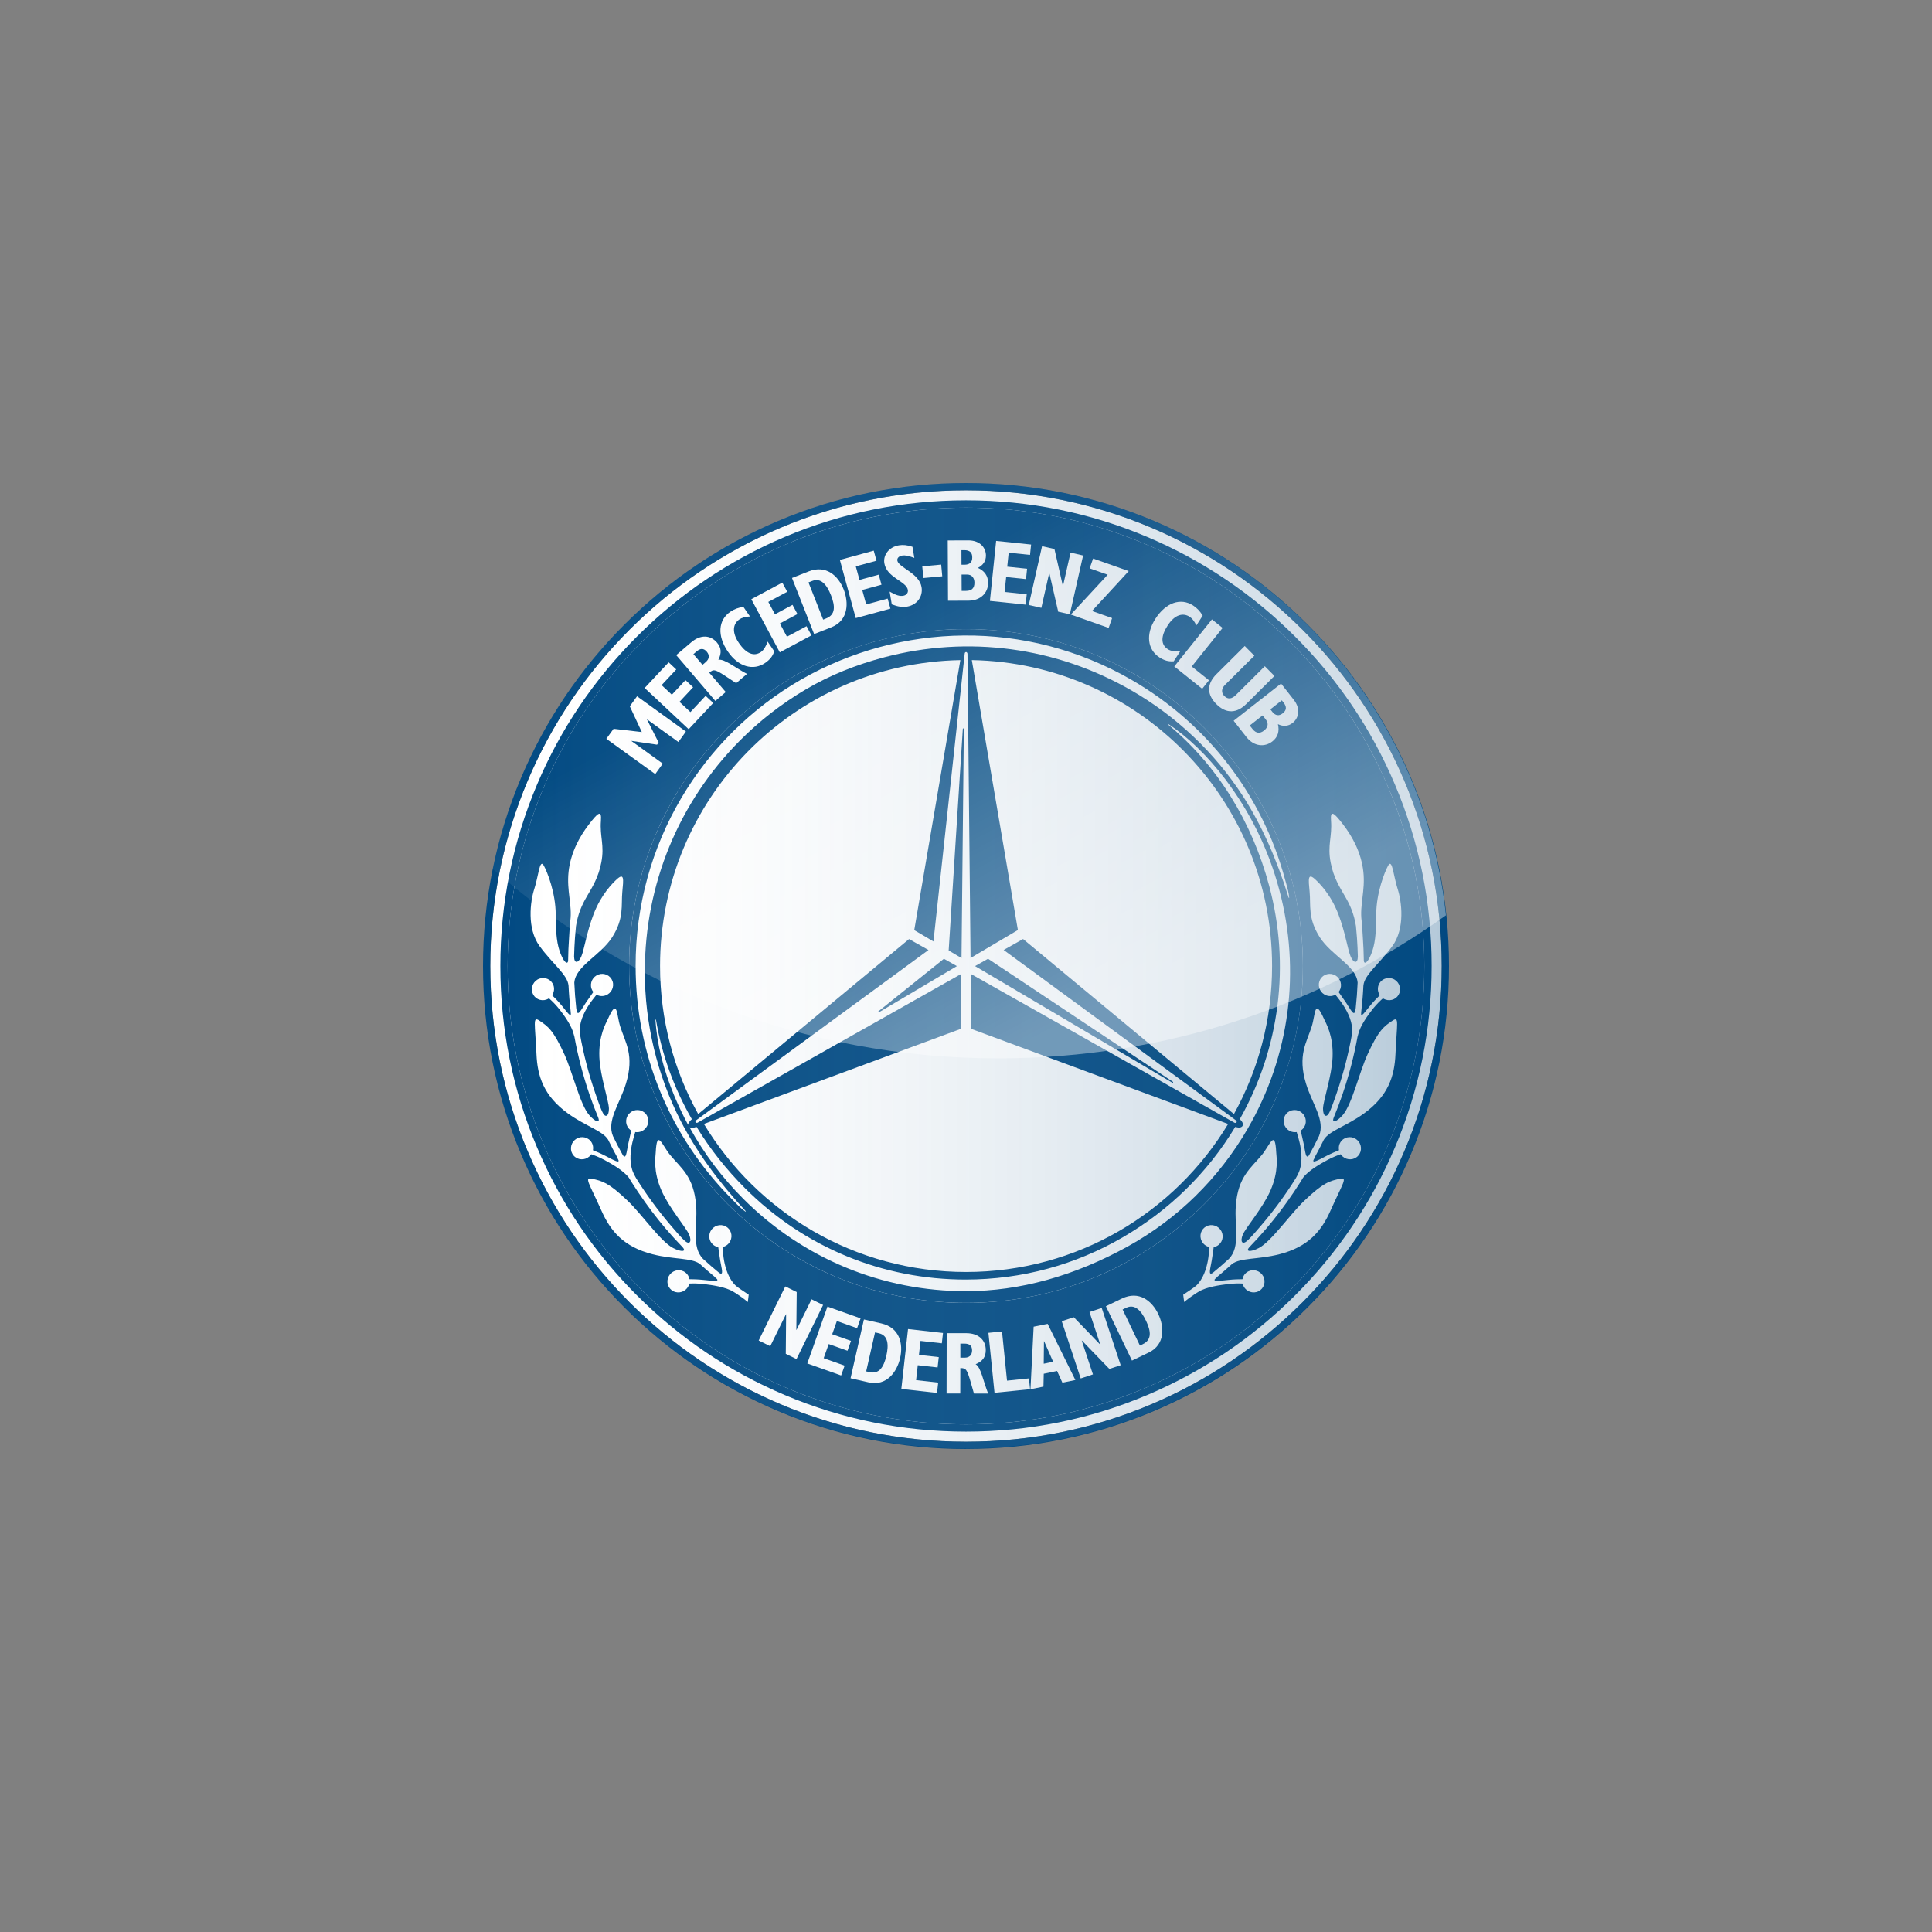 <svg width="400" height="400" viewBox="0 0 400 400" fill="none" xmlns="http://www.w3.org/2000/svg">
<rect x="0" y="0" width="400" height="400" fill="#808080" stroke="none"/>
<path d="M200 298.495C254.397 298.495 298.495 254.397 298.495 200C298.495 145.603 254.397 101.505 200 101.505C145.603 101.505 101.505 145.603 101.505 200C101.505 254.397 145.603 298.495 200 298.495Z" fill="white"/>
<path d="M200 299.994C213.5 299.994 226.593 297.348 238.923 292.133C250.829 287.094 261.524 279.886 270.708 270.702C279.892 261.518 287.1 250.823 292.139 238.917C297.354 226.587 300 213.494 300 199.994C300 186.495 297.354 173.401 292.139 161.071C287.1 149.165 279.892 138.47 270.708 129.286C261.524 120.102 250.829 112.894 238.923 107.855C226.593 102.646 213.5 100 200 100C186.5 100 173.407 102.646 161.077 107.861C149.171 112.9 138.476 120.108 129.292 129.292C120.108 138.476 112.9 149.171 107.861 161.077C102.646 173.401 100 186.5 100 200C100 213.5 102.646 226.593 107.861 238.923C112.9 250.829 120.108 261.524 129.292 270.708C138.476 279.892 149.171 287.1 161.077 292.139C173.407 297.354 186.5 300 200 300V299.994ZM101.505 200C101.505 186.7 104.11 173.806 109.243 161.659C114.205 149.929 121.308 139.399 130.35 130.35C139.399 121.302 149.929 114.205 161.659 109.243C173.801 104.104 186.7 101.505 200 101.505C213.3 101.505 226.194 104.11 238.341 109.243C250.071 114.205 260.601 121.308 269.65 130.35C278.698 139.399 285.795 149.929 290.757 161.659C295.896 173.801 298.495 186.7 298.495 200C298.495 213.3 295.89 226.194 290.757 238.341C285.795 250.071 278.692 260.601 269.65 269.65C260.601 278.698 250.071 285.795 238.341 290.757C226.199 295.896 213.3 298.495 200 298.495C186.7 298.495 173.806 295.89 161.659 290.757C149.929 285.795 139.399 278.692 130.35 269.65C121.302 260.601 114.205 250.071 109.243 238.341C104.104 226.199 101.505 213.3 101.505 200Z" fill="#004982"/>
<path d="M200 296.402C213.012 296.402 225.641 293.85 237.524 288.823C249.006 283.966 259.313 277.017 268.168 268.162C277.023 259.307 283.972 249 288.829 237.518C293.856 225.629 296.408 213.006 296.408 199.994C296.408 186.983 293.856 174.353 288.829 162.471C283.972 150.988 277.023 140.681 268.168 131.826C259.313 122.972 249.006 116.022 237.524 111.165C225.641 106.138 213.012 103.587 200 103.587C186.988 103.587 174.359 106.138 162.476 111.165C150.994 116.022 140.687 122.972 131.832 131.826C122.977 140.681 116.028 150.988 111.171 162.471C106.144 174.359 103.592 186.983 103.592 199.994C103.592 213.006 106.144 225.635 111.171 237.518C116.028 249 122.977 259.307 131.832 268.162C140.687 277.017 150.994 283.966 162.476 288.823C174.365 293.85 186.988 296.402 200 296.402ZM105.098 200C105.098 187.188 107.608 174.759 112.553 163.059C117.333 151.758 124.177 141.61 132.89 132.89C141.604 124.177 151.758 117.333 163.059 112.553C174.759 107.602 187.188 105.098 200 105.098C212.812 105.098 225.241 107.608 236.941 112.553C248.242 117.333 258.39 124.177 267.11 132.89C275.823 141.604 282.667 151.758 287.447 163.059C292.398 174.759 294.902 187.188 294.902 200C294.902 212.812 292.392 225.241 287.447 236.941C282.667 248.242 275.823 258.39 267.11 267.11C258.39 275.823 248.242 282.667 236.941 287.447C225.241 292.398 212.812 294.902 200 294.902C187.188 294.902 174.759 292.392 163.059 287.447C151.758 282.667 141.61 275.823 132.89 267.11C124.177 258.396 117.333 248.242 112.553 236.941C107.602 225.241 105.098 212.812 105.098 200Z" fill="#004982"/>
<path d="M287.441 163.059C282.661 151.758 275.817 141.61 267.104 132.89C258.384 124.177 248.236 117.333 236.936 112.553C225.235 107.602 212.806 105.098 199.994 105.098C187.183 105.098 174.753 107.608 163.053 112.553C151.752 117.333 141.604 124.177 132.885 132.89C124.171 141.604 117.327 151.758 112.547 163.059C107.596 174.759 105.092 187.188 105.092 200C105.092 212.812 107.602 225.241 112.547 236.941C117.327 248.242 124.171 258.39 132.885 267.11C141.598 275.823 151.752 282.667 163.053 287.447C174.753 292.398 187.183 294.902 199.994 294.902C212.806 294.902 225.235 292.392 236.936 287.447C248.236 282.667 258.384 275.823 267.104 267.11C275.817 258.396 282.661 248.242 287.441 236.941C292.392 225.241 294.897 212.812 294.897 200C294.897 187.188 292.386 174.759 287.441 163.059ZM200 269.75C161.477 269.75 130.25 238.517 130.25 200C130.25 161.483 161.483 130.25 200 130.25C238.517 130.25 269.75 161.483 269.75 200C269.75 238.517 238.517 269.75 200 269.75Z" fill="#004982"/>
<path d="M125.535 152.963L127.034 150.888L132.879 151.564L130.392 146.231L131.891 144.156L142.01 151.458L140.452 153.622L133.978 148.948L133.955 148.977L136.359 153.734L136.036 154.18L130.768 153.398L130.744 153.428L137.218 158.102L135.66 160.266L125.541 152.963H125.535Z" fill="white"/>
<path d="M133.467 142.439L138.435 137.13L140.011 138.605L136.977 141.845L139.099 143.832L141.921 140.816L143.497 142.292L140.675 145.308L142.944 147.431L146.09 144.067L147.666 145.543L142.58 150.97L133.467 142.439Z" fill="white"/>
<path d="M140.011 135.63L143.109 132.984C145.055 131.321 147.101 131.473 148.43 133.026C149.341 134.096 149.453 135.178 148.73 136.612C149.982 136.359 152.128 138.2 154.657 139.528L152.417 141.439L150.382 140.099C148.03 138.552 147.748 138.505 146.843 139.276L150.259 143.28L148.107 145.12L139.999 135.63H140.011ZM146.131 137.059C146.854 136.442 146.966 135.671 146.325 134.925C145.684 134.172 145.008 134.202 144.214 134.878L143.562 135.436L145.449 137.647L146.131 137.065V137.059Z" fill="white"/>
<path d="M160.301 134.837C159.978 135.854 159.407 136.577 158.425 137.247C155.968 138.929 152.863 138.076 150.7 134.907C148.471 131.65 148.665 128.398 151.199 126.664C151.999 126.117 152.934 125.77 153.916 125.653L155.268 127.628C154.216 127.705 153.604 127.881 153.093 128.228C151.752 129.145 151.452 130.88 152.993 133.143C154.486 135.33 156.085 135.989 157.532 135.001C158.137 134.59 158.602 133.784 158.925 132.832L160.295 134.837H160.301Z" fill="white"/>
<path d="M155.562 124.053L161.971 120.62L162.988 122.519L159.072 124.618L160.442 127.181L164.082 125.229L165.099 127.128L161.459 129.08L162.929 131.82L166.986 129.645L168.003 131.544L161.448 135.06L155.55 124.059L155.562 124.053Z" fill="white"/>
<path d="M163.976 119.661L167.409 118.309C171.049 116.874 173.565 119.22 174.677 122.043C175.729 124.712 175.711 128.451 172.125 129.868L168.556 131.274L163.976 119.661ZM171.049 128.034C172.954 127.281 172.966 125.57 172.048 123.242C171.184 121.049 169.967 119.567 168.15 120.279L167.386 120.579L170.426 128.281L171.055 128.034H171.049Z" fill="white"/>
<path d="M173.883 115.922L180.897 114.005L181.468 116.087L177.181 117.257L177.946 120.061L181.932 118.973L182.502 121.055L178.516 122.143L179.333 125.141L183.778 123.93L184.349 126.011L177.175 127.969L173.889 115.928L173.883 115.922Z" fill="white"/>
<path d="M184.19 122.484C185.519 123.242 186.265 123.471 187 123.348C187.665 123.236 188.064 122.725 187.964 122.131C187.665 120.326 183.596 119.62 183.096 116.627C182.802 114.864 184.102 113.235 186.107 112.9C186.988 112.753 187.876 112.847 188.917 113.206L189.305 115.51C187.964 115.028 187.388 114.922 186.777 115.022C186.112 115.134 185.701 115.557 185.783 116.057C186.03 117.515 190.31 118.632 190.798 121.555C191.128 123.518 189.84 125.253 187.806 125.594C186.853 125.753 185.901 125.617 184.631 125.123L184.19 122.472V122.484Z" fill="white"/>
<path d="M190.945 117.251L194.861 116.892L195.085 119.314L191.169 119.673L190.945 117.251Z" fill="white"/>
<path d="M196.219 111.894L200.441 111.877C202.999 111.865 204.122 113.488 204.127 115.022C204.127 116.139 203.551 117.033 202.458 117.568C203.851 118.203 204.568 119.238 204.574 120.667C204.586 122.66 203.11 124.347 200.535 124.359L196.278 124.377L196.219 111.894ZM200.018 122.331C201.241 122.331 201.752 121.702 201.746 120.643C201.746 119.767 201.317 118.944 200.182 118.95H199.083L199.1 122.337H200.012L200.018 122.331ZM199.677 116.921C200.753 116.921 201.299 116.422 201.294 115.399C201.294 114.393 200.776 113.905 199.659 113.905H199.053L199.065 116.921H199.677Z" fill="white"/>
<path d="M206.238 111.988L213.476 112.741L213.253 114.887L208.837 114.429L208.537 117.321L212.647 117.75L212.424 119.897L208.314 119.467L207.99 122.56L212.571 123.036L212.347 125.182L204.951 124.412L206.238 111.994V111.988Z" fill="white"/>
<path d="M215.74 113.082L218.309 113.664L220.049 121.29H220.085L221.643 114.417L224.247 115.005L221.496 127.181L219.091 126.64L217.257 118.674H217.221L215.599 125.847L212.994 125.259L215.746 113.082H215.74Z" fill="white"/>
<path d="M229.339 118.991L225.6 117.668L226.317 115.634L233.69 118.238L226.082 126.499L230.25 127.969L229.533 130.004L221.696 127.234L229.339 118.985V118.991Z" fill="white"/>
<path d="M243.015 136.912C241.951 137.006 241.069 136.765 240.069 136.118C237.565 134.501 237.141 131.315 239.223 128.093C241.363 124.777 244.432 123.689 247.013 125.353C247.825 125.876 248.512 126.599 249 127.464L247.701 129.474C247.219 128.534 246.825 128.04 246.302 127.699C244.938 126.817 243.221 127.211 241.739 129.516C240.299 131.744 240.316 133.472 241.792 134.419C242.404 134.813 243.333 134.931 244.332 134.86L243.015 136.9V136.912Z" fill="white"/>
<path d="M250.917 128.234L253.128 130.004L246.737 137.994L250.306 140.845L248.901 142.603L243.121 137.982L250.917 128.24V128.234Z" fill="white"/>
<path d="M259.701 135.76L253.61 141.816C252.91 142.509 252.781 143.391 253.487 144.103C254.257 144.879 255.074 144.691 255.88 143.891L261.865 137.935L263.864 139.946L258.049 145.731C256.109 147.666 253.91 147.866 251.823 145.767C249.994 143.926 249.665 141.757 251.864 139.564L257.708 133.749L259.707 135.76H259.701Z" fill="white"/>
<path d="M265.228 141.522L267.833 144.844C269.414 146.854 268.821 148.736 267.615 149.682C266.739 150.37 265.675 150.464 264.581 149.929C264.934 151.417 264.558 152.622 263.435 153.498C261.871 154.727 259.631 154.604 258.043 152.575L255.415 149.224L265.234 141.522H265.228ZM259.313 150.923C260.072 151.887 260.871 151.905 261.706 151.252C262.394 150.711 262.782 149.871 262.083 148.983L261.406 148.119L258.749 150.206L259.313 150.923ZM263.382 147.337C264.046 148.183 264.775 148.313 265.581 147.678C266.369 147.054 266.445 146.349 265.757 145.473L265.387 144.996L263.017 146.86L263.388 147.337H263.382Z" fill="white"/>
<path d="M162.588 266.345L164.952 267.504L164.875 275.323L164.911 275.341L168.021 269.009L170.414 270.185L164.905 281.385L162.688 280.297L162.759 272.125L162.723 272.107L159.472 278.716L157.079 277.54L162.588 266.339V266.345Z" fill="white"/>
<path d="M171.319 270.52L178.175 272.954L177.452 274.988L173.266 273.501L172.295 276.241L176.188 277.622L175.464 279.657L171.572 278.275L170.532 281.203L174.871 282.743L174.147 284.778L167.139 282.291L171.313 270.526L171.319 270.52Z" fill="white"/>
<path d="M178.869 273.183L182.467 274C186.283 274.871 187.036 278.228 186.359 281.185C185.724 283.984 183.596 287.059 179.839 286.206L176.099 285.354L178.869 273.183ZM179.986 284.084C181.979 284.537 182.955 283.131 183.514 280.686C184.037 278.387 183.872 276.476 181.967 276.041L181.168 275.858L179.333 283.931L179.992 284.078L179.986 284.084Z" fill="white"/>
<path d="M188.012 275.17L195.238 275.982L194.996 278.122L190.581 277.628L190.258 280.515L194.361 280.974L194.12 283.114L190.016 282.655L189.67 285.742L194.244 286.254L194.003 288.394L186.612 287.565L188 275.159L188.012 275.17Z" fill="white"/>
<path d="M196.002 276.023H200.076C202.634 276.035 204.092 277.481 204.092 279.527C204.092 280.932 203.469 281.826 201.987 282.449C203.099 283.073 203.534 285.871 204.586 288.523H201.646L200.976 286.177C200.194 283.472 200.012 283.249 198.824 283.249L198.812 288.511H195.978L196.002 276.023ZM199.718 281.091C200.67 281.091 201.252 280.586 201.258 279.598C201.258 278.61 200.729 278.187 199.688 278.187H198.83V281.091H199.724H199.718Z" fill="white"/>
<path d="M204.639 275.952L207.455 275.664L208.49 285.848L213.035 285.383L213.264 287.618L205.903 288.364L204.639 275.947V275.952Z" fill="white"/>
<path d="M214.017 274.677L216.898 274.083L222.642 285.718L219.955 286.271L218.856 283.849L216.098 284.419L216.034 287.083L213.347 287.635L214.005 274.677H214.017ZM218.039 281.944L216.175 277.699H216.139L216.092 282.344L218.044 281.938L218.039 281.944Z" fill="white"/>
<path d="M219.82 273.548L222.319 272.719L227.752 278.351L227.787 278.34L225.564 271.643L228.099 270.802L232.026 282.649L229.686 283.425L224 277.552L223.965 277.563L226.282 284.554L223.748 285.395L219.82 273.548Z" fill="white"/>
<path d="M228.957 270.449L232.285 268.85C235.813 267.157 238.488 269.32 239.805 272.054C241.045 274.641 241.298 278.375 237.817 280.039L234.36 281.697L228.963 270.443L228.957 270.449ZM236.612 278.293C238.458 277.405 238.347 275.7 237.265 273.442C236.248 271.313 234.925 269.92 233.167 270.767L232.426 271.119L236.007 278.587L236.618 278.293H236.612Z" fill="white"/>
<path d="M199.447 150.8C199.389 150.8 199.341 150.847 199.341 150.905L196.413 196.79L199.071 198.36L199.553 150.905C199.553 150.847 199.506 150.8 199.447 150.8Z" fill="#004982"/>
<path d="M242.839 223.977L204.563 198.501L201.87 200.018L242.727 224.165C242.78 224.194 242.845 224.177 242.874 224.124C242.903 224.071 242.886 224.006 242.833 223.977H242.839Z" fill="#004982"/>
<path d="M195.432 198.501L181.838 209.407C181.785 209.437 181.767 209.501 181.797 209.554C181.826 209.607 181.891 209.625 181.944 209.595L198.119 200.024L195.426 198.507L195.432 198.501Z" fill="#004982"/>
<path d="M200 130.245C161.477 130.245 130.25 161.477 130.25 199.994C130.25 238.511 161.483 269.744 200 269.744C238.517 269.744 269.75 238.511 269.75 199.994C269.75 161.477 238.517 130.245 200 130.245ZM154.345 250.864C153.434 250.206 152.799 249.559 152.123 248.865L151.646 248.383C138.717 235.454 131.597 218.262 131.597 199.971C131.597 193.774 132.426 187.629 134.06 181.703C135.648 175.952 137.988 170.432 141.022 165.281C147.025 155.086 155.597 146.596 165.81 140.728C176.047 134.848 187.694 131.685 199.488 131.573C205.462 131.515 211.412 132.244 217.174 133.737C223.119 135.278 228.851 137.623 234.219 140.722C250.059 149.865 261.383 164.628 266.116 182.291L266.298 182.949C266.557 183.878 266.804 184.754 266.916 185.871L266.816 185.889C264.24 177.611 261.136 170.726 257.338 164.834C251.552 155.874 243.562 148.295 234.225 142.927C218.632 133.955 200.494 131.52 183.155 136.065C177.211 137.623 171.749 139.846 166.933 142.674C161.877 145.637 157.226 149.253 153.099 153.416C140.487 166.157 133.531 183.084 133.502 201.076C133.484 211.847 136.048 222.56 140.916 232.05C144.115 238.282 148.53 244.414 154.41 250.782L154.345 250.853V250.864ZM255.062 231.35L255.891 231.956C256.027 232.032 256.085 232.238 256.009 232.373C255.932 232.508 255.715 232.52 255.58 232.444L200.97 201.623L201.088 213.012L254.274 232.702C243.18 251.07 223.03 263.353 200.006 263.353C176.981 263.353 156.832 251.07 145.737 232.702L198.924 213.012L199.042 201.623L145.29 231.944L144.45 232.42C144.314 232.496 144.085 232.491 144.009 232.349C143.932 232.214 144.003 232.008 144.138 231.932L192.233 196.69L188.211 194.426L144.556 230.656C139.523 221.572 136.659 211.124 136.659 200.006C136.659 165.416 164.387 137.306 198.83 136.671L189.287 192.574L193.262 194.92L199.588 136.653L199.73 135.33C199.73 135.172 199.859 134.995 200.018 134.995C200.176 134.995 200.306 135.201 200.306 135.36L200.941 198.348L210.742 192.556L201.205 136.665C235.642 137.3 263.37 165.41 263.37 200C263.37 211.118 260.501 221.566 255.474 230.65L211.818 194.42L207.796 196.684L255.08 231.35H255.062ZM142.456 232.879C141.457 231.009 140.481 228.957 139.681 227.058C137.353 221.519 135.977 216.004 135.707 211.107L135.807 211.095C136.994 218.238 139.505 225.218 143.238 231.72C142.739 232.138 142.48 232.549 142.451 232.873L142.456 232.879ZM247.513 247.625C243.35 251.705 238.647 255.209 233.531 258.043C222.436 264.187 211.171 267.309 200.059 267.327C182.649 267.351 166.251 260.566 153.898 248.207C149.506 243.815 145.761 238.841 142.768 233.408C143.056 233.543 143.544 233.537 144.214 233.308C147.025 237.906 150.382 242.139 154.263 246.02C166.48 258.237 182.732 264.952 200.018 264.922C205.75 264.911 211.436 264.158 216.916 262.671C222.348 261.201 227.575 259.013 232.455 256.174C237.224 253.398 241.61 250.071 245.49 246.278C249.447 242.409 252.899 238.047 255.744 233.308C255.78 233.32 256.903 233.719 257.255 233.102C257.614 232.479 256.697 231.726 256.685 231.714C260.818 224.365 263.435 216.445 264.481 208.196C265.534 199.906 264.952 191.557 262.765 183.378C260.983 176.74 258.308 170.526 254.809 164.911C251.223 159.16 246.831 154.122 241.751 149.935L241.81 149.853C245.914 152.534 250.006 156.485 253.634 161.265C258.843 168.127 262.612 175.829 264.84 184.149C269.361 201.029 267.045 218.621 258.32 233.684C255.345 238.817 251.711 243.503 247.519 247.613L247.513 247.625Z" fill="#004982"/>
<path d="M129.692 244.497C129.692 244.497 129.704 244.514 129.71 244.52C129.704 244.508 129.698 244.503 129.692 244.491V244.497Z" fill="white"/>
<path d="M152.399 266.251C150.864 264.84 150.223 262.665 149.912 261.024C149.759 260.219 149.647 258.943 149.588 258.19C150.247 258.049 150.847 257.626 151.182 256.973C151.77 255.838 151.335 254.457 150.212 253.886C149.089 253.316 147.701 253.775 147.107 254.909C146.519 256.044 146.954 257.426 148.077 257.99C148.277 258.09 148.489 258.161 148.706 258.196C148.795 258.872 148.942 259.942 149.118 261.012C149.383 262.629 149.918 264.187 148.918 263.552C147.766 262.612 146.643 261.636 145.543 260.624C143.121 258.102 144.444 254.01 144.126 249.63C143.679 243.527 140.898 241.763 138.717 239.093C137.065 237.071 136.007 233.637 135.76 238.594C135.713 239.511 135.166 242.409 136.959 246.502C138.541 250.112 142.086 254.174 142.698 255.662C143.28 257.085 142.78 257.92 141.58 256.714C141.181 256.332 140.834 256.003 138.829 253.657C136.189 250.57 133.813 247.319 131.697 243.926C131.438 243.468 131.238 243.091 131.191 242.956C130.28 241.075 130.486 238.799 130.791 237.153C130.944 236.342 131.303 235.107 131.52 234.378C132.185 234.484 132.89 234.302 133.437 233.819C134.396 232.967 134.496 231.515 133.661 230.574C132.826 229.633 131.373 229.557 130.421 230.409C129.463 231.256 129.363 232.714 130.198 233.655C130.35 233.825 130.515 233.966 130.703 234.078C130.539 234.742 130.286 235.807 130.062 236.865C129.721 238.476 129.645 240.128 128.957 239.176C128.234 237.876 127.546 236.553 126.899 235.207C125.576 231.961 128.287 228.604 129.586 224.377C131.391 218.491 129.457 215.822 128.41 212.529C127.616 210.031 127.881 206.426 125.853 210.983C125.476 211.83 123.912 214.346 124.089 218.838C124.242 222.795 126.047 227.899 126.07 229.516C126.094 231.062 125.323 231.667 124.653 230.098C124.418 229.592 124.218 229.163 123.213 226.229C121.837 222.225 120.79 218.156 120.061 214.046C119.791 211.83 120.902 209.637 121.86 208.143C122.284 207.485 123.019 206.544 123.501 205.938C124.053 206.244 124.73 206.321 125.382 206.085C126.582 205.656 127.222 204.339 126.817 203.146C126.405 201.952 125.1 201.335 123.901 201.764C122.701 202.193 122.06 203.51 122.466 204.704C122.554 204.956 122.683 205.186 122.842 205.38C122.442 205.944 121.86 206.762 121.296 207.591C120.296 209.078 119.567 210.73 119.344 208.984C119.332 208.896 119.32 208.819 119.303 208.743C119.109 206.985 118.979 205.221 118.903 203.451C119.156 199.982 124.336 197.825 126.74 194.05C129.269 190.087 128.569 187.418 128.845 184.607C129.098 182.02 129.28 180.533 127.575 182.167C126.905 182.808 124.488 185.095 122.877 189.323C121.455 193.05 120.99 196.46 120.373 197.972C119.797 199.383 118.891 199.653 118.856 198.054C118.885 196.772 118.95 195.484 119.038 194.197C119.097 193.38 119.167 192.562 119.25 191.745C119.661 189.146 120.502 187.318 121.478 185.642C122.701 183.543 123.895 181.667 124.494 178.557C125.188 174.982 124.153 173.224 124.412 169.944C124.6 167.515 123.736 168.321 121.872 170.755C120.008 173.189 118.139 176.546 117.715 180.503C117.292 184.46 118.503 187.353 118.074 190.669C117.95 191.786 117.897 193.009 117.821 194.132C117.709 195.702 117.645 197.272 117.621 198.842V198.901C117.598 199.559 116.968 199.647 116.116 197.589C115.322 195.667 115.063 193.462 115.052 189.334C115.04 184.837 113.3 180.503 112.588 179.222C111.718 177.64 111.489 181.379 110.619 184.049C109.784 186.624 109.037 192.227 111.718 195.89C114.405 199.565 117.568 201.864 117.703 204.086V203.951C117.786 205.786 117.939 207.614 118.15 209.431C118.15 209.507 118.156 209.584 118.168 209.666C118.338 210.948 117.339 209.431 116.234 208.114C115.51 207.25 114.805 206.532 114.305 206.05C114.699 205.468 114.834 204.715 114.587 204.004C114.176 202.81 112.87 202.193 111.671 202.622C110.472 203.051 109.831 204.369 110.236 205.562C110.648 206.756 111.953 207.373 113.153 206.944C113.335 206.879 113.5 206.791 113.658 206.691C114.105 207.079 114.94 207.861 115.722 208.837C116.745 210.119 118.409 212.429 118.791 214.17C118.826 214.329 118.868 214.481 118.921 214.623C119.655 218.679 120.708 222.689 122.06 226.646C122.601 228.216 123.183 229.757 123.812 231.279L123.759 231.162C124.471 232.714 123.266 232.338 121.978 230.85C120.079 228.663 118.556 222.019 116.851 218.291C114.546 213.253 113.441 212.488 111.642 211.289C110.242 210.36 110.789 211.953 111.065 218.215C111.265 222.789 112.529 226.864 117.592 230.533C121.19 233.137 124.8 234.113 125.911 235.977C125.97 236.101 126.035 236.224 126.094 236.348C126.623 237.424 127.175 238.488 127.752 239.534C127.793 239.681 127.857 239.828 127.94 239.969C128.581 241.081 126.911 240.122 125.382 239.329C124.359 238.799 123.413 238.4 122.754 238.141C122.889 237.465 122.725 236.742 122.237 236.189C121.402 235.248 119.949 235.172 118.997 236.018C118.039 236.871 117.939 238.323 118.774 239.264C119.608 240.205 121.055 240.281 122.013 239.434C122.166 239.299 122.295 239.14 122.407 238.976C122.96 239.158 124.053 239.564 125.176 240.175C126.617 240.963 129.098 242.339 130.221 243.856C130.292 243.95 130.456 244.25 130.591 244.473C130.597 244.485 130.603 244.491 130.609 244.503C130.644 244.561 130.674 244.614 130.703 244.655C130.738 244.702 130.774 244.755 130.803 244.808C131.079 245.243 131.368 245.673 131.65 246.108C131.767 246.29 131.885 246.466 131.997 246.637C132.067 246.749 132.144 246.86 132.214 246.96C133.955 249.547 135.842 252.058 137.9 254.463C138.976 255.721 140.087 256.932 141.228 258.114L141.134 258.026C142.362 259.202 141.098 259.29 139.352 258.384C136.777 257.05 132.932 251.458 129.974 248.63C125.982 244.808 124.665 244.497 122.542 244.044C120.896 243.691 121.984 244.967 124.524 250.658C126.376 254.815 129.045 258.131 135.125 259.684C139.446 260.789 143.186 260.377 144.908 261.694C145.008 261.789 145.114 261.877 145.214 261.971C146.102 262.776 147.007 263.558 147.925 264.317C148.019 264.434 148.13 264.552 148.26 264.652C149.265 265.446 147.354 265.169 145.631 264.993C144.479 264.875 143.444 264.846 142.739 264.846C142.621 264.17 142.204 263.564 141.545 263.229C140.422 262.659 139.035 263.117 138.441 264.252C137.853 265.387 138.288 266.769 139.411 267.339C140.534 267.909 141.921 267.451 142.509 266.316C142.603 266.134 142.668 265.945 142.715 265.751C143.297 265.722 144.473 265.693 145.749 265.857C147.384 266.063 150.218 266.433 151.817 267.433C151.952 267.515 152.222 267.668 152.428 267.803C153.169 268.285 154.186 269.009 154.821 269.579L155.015 268.062C154.133 267.474 152.628 266.48 152.411 266.245L152.399 266.251Z" fill="white"/>
<path d="M247.589 266.251C249.124 264.84 249.765 262.665 250.076 261.024C250.229 260.219 250.341 258.943 250.4 258.19C249.741 258.049 249.142 257.626 248.806 256.973C248.218 255.838 248.654 254.457 249.777 253.886C250.9 253.316 252.287 253.775 252.881 254.909C253.469 256.044 253.034 257.426 251.911 257.99C251.711 258.09 251.499 258.161 251.282 258.196C251.194 258.872 251.047 259.942 250.87 261.012C250.606 262.629 250.071 264.187 251.07 263.552C252.222 262.612 253.345 261.636 254.445 260.624C256.867 258.102 255.544 254.01 255.862 249.63C256.309 243.527 259.09 241.763 261.271 239.093C262.923 237.071 263.982 233.637 264.229 238.594C264.276 239.511 264.822 242.409 263.029 246.502C261.448 250.112 257.902 254.174 257.291 255.662C256.709 257.085 257.208 257.92 258.408 256.714C258.808 256.332 259.155 256.003 261.159 253.657C263.799 250.57 266.175 247.319 268.291 243.926C268.55 243.468 268.75 243.091 268.797 242.956C269.708 241.075 269.503 238.799 269.197 237.153C269.044 236.342 268.685 235.107 268.468 234.378C267.803 234.484 267.098 234.302 266.551 233.819C265.593 232.967 265.493 231.515 266.328 230.574C267.163 229.633 268.615 229.557 269.567 230.409C270.526 231.256 270.626 232.714 269.791 233.655C269.638 233.825 269.473 233.966 269.285 234.078C269.45 234.742 269.702 235.807 269.926 236.865C270.267 238.476 270.343 240.128 271.031 239.176C271.754 237.876 272.442 236.553 273.089 235.207C274.412 231.961 271.702 228.604 270.402 224.377C268.597 218.491 270.532 215.822 271.578 212.529C272.372 210.031 272.107 206.426 274.136 210.983C274.512 211.83 276.076 214.346 275.9 218.838C275.747 222.795 273.942 227.899 273.918 229.516C273.895 231.062 274.665 231.667 275.335 230.098C275.57 229.592 275.77 229.163 276.776 226.229C278.151 222.225 279.198 218.156 279.927 214.046C280.198 211.83 279.086 209.637 278.128 208.143C277.705 207.485 276.97 206.544 276.488 205.938C275.935 206.244 275.259 206.321 274.606 206.085C273.407 205.656 272.766 204.339 273.171 203.146C273.583 201.952 274.888 201.335 276.088 201.764C277.287 202.193 277.928 203.51 277.522 204.704C277.434 204.956 277.305 205.186 277.146 205.38C277.546 205.944 278.128 206.762 278.692 207.591C279.692 209.078 280.421 210.73 280.644 208.984C280.656 208.896 280.668 208.819 280.686 208.743C280.88 206.985 281.009 205.221 281.085 203.451C280.833 199.982 275.653 197.825 273.248 194.05C270.72 190.087 271.419 187.418 271.143 184.607C270.89 182.02 270.708 180.533 272.413 182.167C273.083 182.808 275.5 185.095 277.111 189.323C278.534 193.05 278.998 196.46 279.615 197.972C280.192 199.383 281.097 199.653 281.132 198.054C281.103 196.772 281.038 195.484 280.95 194.197C280.891 193.38 280.821 192.562 280.738 191.745C280.327 189.146 279.486 187.318 278.51 185.642C277.287 183.543 276.094 181.667 275.494 178.557C274.8 174.982 275.835 173.224 275.576 169.944C275.388 167.515 276.252 168.321 278.116 170.755C279.98 173.189 281.85 176.546 282.273 180.503C282.696 184.46 281.485 187.353 281.914 190.669C282.038 191.786 282.091 193.009 282.167 194.132C282.279 195.702 282.344 197.272 282.367 198.842V198.901C282.391 199.559 283.02 199.647 283.872 197.589C284.666 195.667 284.925 193.462 284.936 189.334C284.948 184.837 286.689 180.503 287.4 179.222C288.27 177.64 288.5 181.379 289.37 184.049C290.205 186.624 290.951 192.227 288.27 195.89C285.583 199.565 282.42 201.864 282.285 204.086V203.951C282.202 205.786 282.05 207.614 281.838 209.431C281.838 209.507 281.832 209.584 281.82 209.666C281.65 210.948 282.649 209.431 283.755 208.114C284.478 207.25 285.183 206.532 285.683 206.05C285.289 205.468 285.154 204.715 285.401 204.004C285.813 202.81 287.118 202.193 288.317 202.622C289.517 203.051 290.158 204.369 289.752 205.562C289.34 206.756 288.035 207.373 286.836 206.944C286.653 206.879 286.489 206.791 286.33 206.691C285.883 207.079 285.048 207.861 284.266 208.837C283.243 210.119 281.579 212.429 281.197 214.17C281.162 214.329 281.121 214.481 281.068 214.623C280.333 218.679 279.28 222.689 277.928 226.646C277.387 228.216 276.805 229.757 276.176 231.279L276.229 231.162C275.517 232.714 276.723 232.338 278.01 230.85C279.909 228.663 281.432 222.019 283.137 218.291C285.442 213.253 286.547 212.488 288.347 211.289C289.746 210.36 289.199 211.953 288.923 218.215C288.723 222.789 287.459 226.864 282.397 230.533C278.798 233.137 275.188 234.113 274.077 235.977C274.018 236.101 273.953 236.224 273.895 236.348C273.365 237.424 272.813 238.488 272.237 239.534C272.195 239.681 272.131 239.828 272.048 239.969C271.408 241.081 273.077 240.122 274.606 239.329C275.629 238.799 276.576 238.4 277.234 238.141C277.099 237.465 277.264 236.742 277.752 236.189C278.587 235.248 280.039 235.172 280.991 236.018C281.95 236.871 282.05 238.323 281.215 239.264C280.38 240.205 278.933 240.281 277.975 239.434C277.822 239.299 277.693 239.14 277.581 238.976C277.028 239.158 275.935 239.564 274.812 240.175C273.371 240.963 270.89 242.339 269.767 243.856C269.697 243.95 269.532 244.25 269.397 244.473C269.391 244.485 269.385 244.491 269.379 244.503C269.344 244.561 269.314 244.614 269.285 244.655C269.25 244.702 269.214 244.755 269.185 244.808C268.909 245.243 268.621 245.673 268.338 246.108C268.221 246.29 268.103 246.466 267.992 246.637C267.921 246.749 267.845 246.86 267.774 246.96C266.034 249.547 264.146 252.058 262.088 254.463C261.012 255.721 259.901 256.932 258.761 258.114L258.855 258.026C257.626 259.202 258.89 259.29 260.636 258.384C263.211 257.05 267.057 251.458 270.014 248.63C274.006 244.808 275.323 244.497 277.446 244.044C279.092 243.691 278.004 244.967 275.464 250.658C273.612 254.815 270.943 258.131 264.864 259.684C260.542 260.789 256.803 260.377 255.08 261.694C254.98 261.789 254.874 261.877 254.774 261.971C253.886 262.776 252.981 263.558 252.064 264.317C251.97 264.434 251.858 264.552 251.729 264.652C250.723 265.446 252.634 265.169 254.357 264.993C255.509 264.875 256.544 264.846 257.25 264.846C257.367 264.17 257.785 263.564 258.443 263.229C259.566 262.659 260.954 263.117 261.548 264.252C262.135 265.387 261.7 266.769 260.577 267.339C259.454 267.909 258.067 267.451 257.479 266.316C257.385 266.134 257.32 265.945 257.273 265.751C256.691 265.722 255.515 265.693 254.239 265.857C252.605 266.063 249.771 266.433 248.171 267.433C248.036 267.515 247.766 267.668 247.56 267.803C246.819 268.285 245.802 269.009 245.167 269.579L244.973 268.062C245.855 267.474 247.36 266.48 247.578 266.245L247.589 266.251Z" fill="white"/>
<path d="M299.906 199.953C299.906 255.155 255.155 299.906 199.953 299.906C144.75 299.906 100 255.155 100 199.953C100 144.75 144.75 100 199.953 100C255.155 100 299.906 144.75 299.906 199.953Z" fill="url(#paint0_linear_42_748)" fill-opacity="0.3"/>
<path d="M199.953 100C251.627 100 294.141 139.213 299.365 189.505C273.487 208.108 241.429 219.116 206.714 219.116C166.387 219.116 129.646 204.262 102.013 179.901C111.298 134.308 151.618 100 199.953 100Z" fill="url(#paint1_linear_42_748)" fill-opacity="0.4" style="mix-blend-mode:lighten"/>
<defs>
<linearGradient id="paint0_linear_42_748" x1="100" y1="200" x2="300" y2="200" gradientUnits="userSpaceOnUse">
<stop stop-color="white" stop-opacity="0"/>
<stop offset="1" stop-color="#02477D"/>
</linearGradient>
<linearGradient id="paint1_linear_42_748" x1="206.714" y1="219.116" x2="162.035" y2="135.528" gradientUnits="userSpaceOnUse">
<stop stop-color="white"/>
<stop offset="1" stop-color="white" stop-opacity="0"/>
</linearGradient>
</defs>
</svg>
